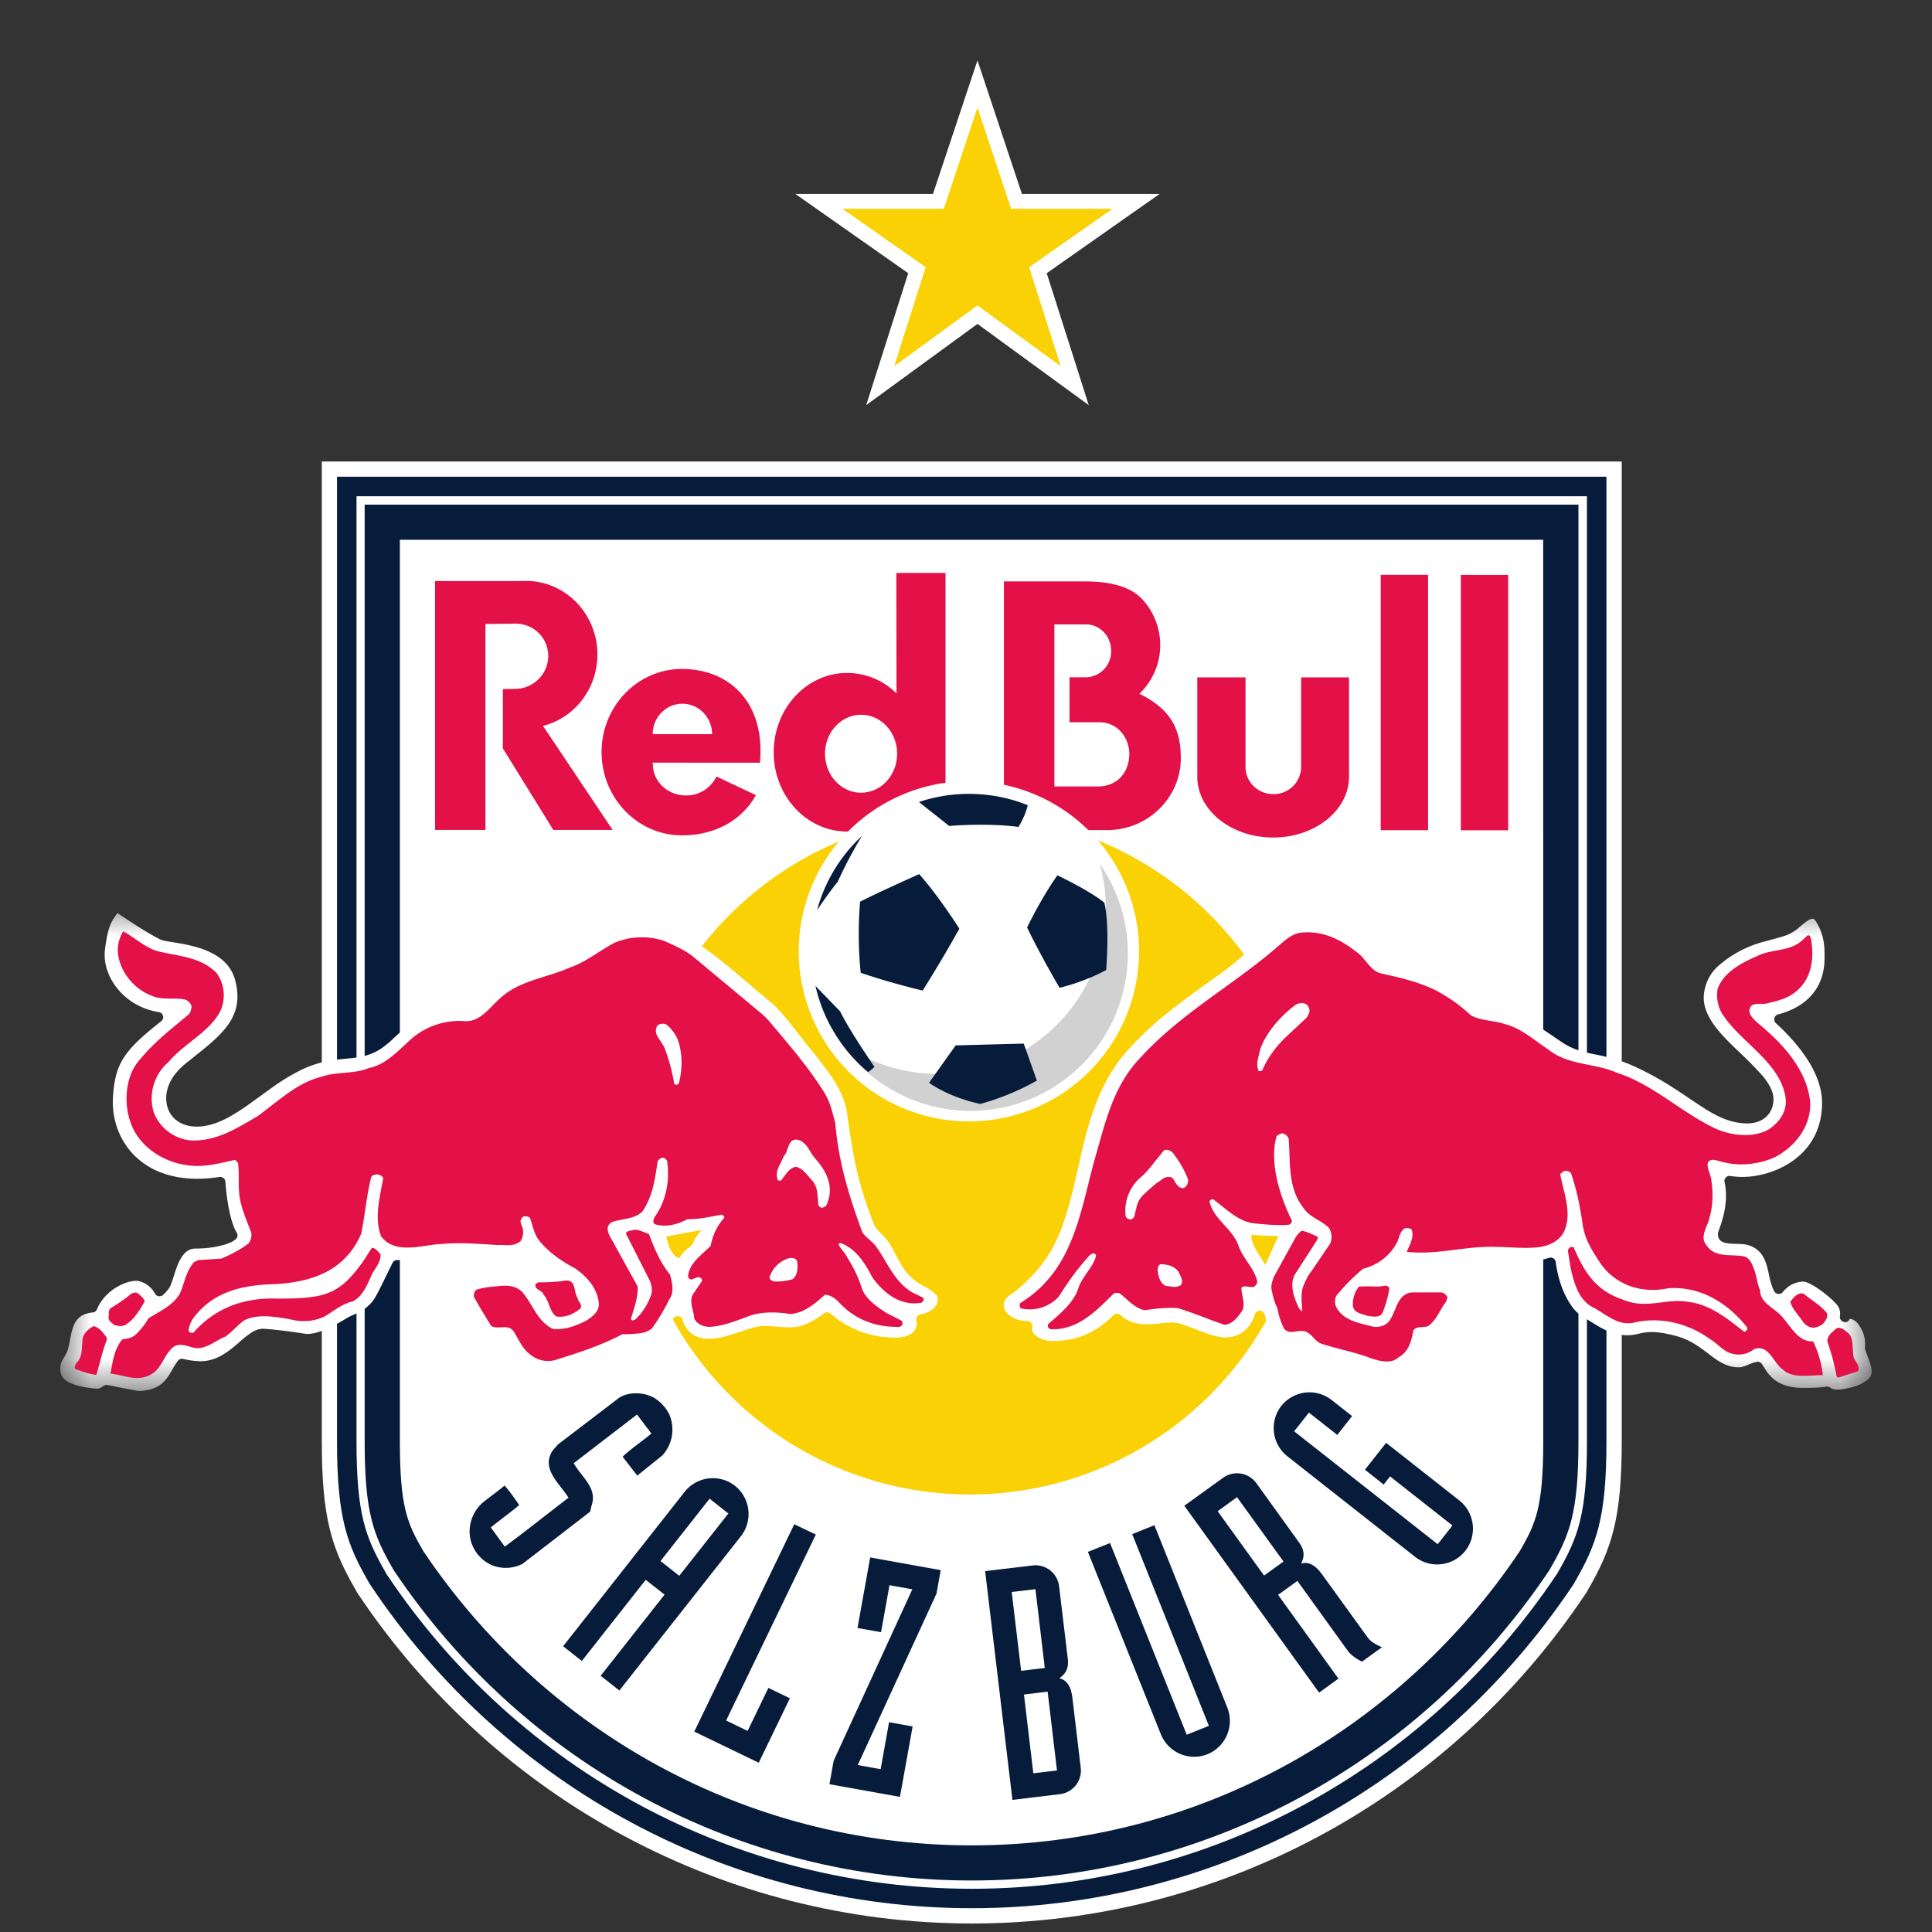 <svg width="32" height="32" fill="none" xmlns="http://www.w3.org/2000/svg">
  <rect width="100%" height="100%" fill="#333333" stroke="none"/>
  <path fill-rule="evenodd" clip-rule="evenodd" d="M5.33 7.644v16.228c0 1.281.165 1.776.56 2.46l.021.04.025.037c2.287 3.413 6.085 5.45 10.16 5.45 4.074 0 7.873-2.037 10.159-5.45l.025-.037.022-.04c.394-.684.559-1.178.559-2.46V7.644H5.331" fill="#fff"/>
  <path d="M25.561 21.091v2.78c0 1.107-.128 1.367-.386 1.817-1.97 2.943-5.303 4.877-9.083 4.877-3.779 0-7.11-1.934-9.083-4.877-.258-.45-.386-.71-.386-1.816V8.94H25.56l.001 12.15Zm.583-3.676V8.358H6.04v15.514c0 1.176.141 1.544.464 2.106l.01.017.01.017c2.155 3.215 5.731 5.135 9.568 5.135 3.837 0 7.413-1.92 9.567-5.135l.01-.017.01-.017c.323-.561.465-.93.465-2.106v-6.457" fill="#071C3A"/>
  <path fill-rule="evenodd" clip-rule="evenodd" d="M26.285 22.097v1.774c0 1.21-.147 1.592-.483 2.175l-.012.021-.014.02c-2.18 3.255-5.799 5.197-9.681 5.197-3.883 0-7.503-1.942-9.682-5.196l-.014-.02-.011-.022c-.336-.584-.483-.966-.483-2.174V8.219h20.38v13.878Zm.323-4.584V7.896H5.582V23.87c0 1.281.168 1.714.525 2.336l.018.031.02.03c2.24 3.343 5.96 5.339 9.95 5.339 3.99 0 7.71-1.996 9.95-5.34l.02-.029.017-.031c.358-.621.526-1.054.526-2.336v-6.358" fill="#071C3A"/>
  <path d="M14.263 13.13c-.33 0-.598-.29-.598-.646 0-.356.268-.645.598-.645.33 0 .596.289.596.645 0 .357-.267.645-.596.645Zm.583-3.64.003 1.995a1.164 1.164 0 0 0-.818-.339c-.671 0-1.216.588-1.216 1.314 0 .726.545 1.313 1.216 1.313.318 0 .605-.133.822-.348v.324h.808V9.49h-.815Zm3.369 3.536h-.751v-2.684h.524c.23 0 .416.196.416.438a.428.428 0 0 1-.416.438h-.273v.745h.5c.278 0 .49.237.49.531-.01.303-.187.513-.49.532Zm.657-1.535a1.115 1.115 0 0 0 .063-1.548c-.187-.217-.518-.313-.966-.313h-1.341v4.119h1.732c.664-.012 1.198-.543 1.198-1.191 0-.471-.157-.807-.686-1.067Zm3.997 2.26h.785v-4.23h-.785v4.23Zm-1.318-1.046a.454.454 0 0 1-.461.448c-.254 0-.46-.2-.46-.448V11.22h-.799v1.644c0 .557.562 1.008 1.257 1.008.694 0 1.256-.451 1.256-1.008V11.22h-.793v1.486ZM9.895 10.84c0-.673-.53-1.218-1.182-1.218-.02 0-.111 0-.131.002H7.206v4.122h.835v-3.411l.498-.005c.309 0 .542.242.542.54a.55.55 0 0 1-.557.54l-.195.004v.982l.835 1.35h.983l-1.153-1.723c.518-.13.901-.61.901-1.183Zm.916 1.32c0-.278.22-.504.492-.504.271 0 .491.226.491.504h-.983Zm.485-1.08c-.736 0-1.332.617-1.332 1.377 0 .761.597 1.379 1.332 1.379.561 0 .999-.26 1.224-.666l-.654-.309a.55.55 0 0 1-.505.314c-.302 0-.547-.23-.547-.514 0-.019-.007-.01-.005-.029l1.779.001c.005-.056.008-.114.008-.173.011-.89-.565-1.38-1.3-1.38Zm12.9-1.558v4.23h.784v-4.23h-.784Z" fill="#E31147"/>
  <path fill-rule="evenodd" clip-rule="evenodd" d="M21.689 19.128a5.625 5.625 0 1 1-11.25.001 5.625 5.625 0 0 1 11.25 0Z" fill="#FAD105"/>
  <mask id="a" style="mask-type:luminance" maskUnits="userSpaceOnUse" x="1" y="14" width="30" height="10">
    <path fill-rule="evenodd" clip-rule="evenodd" d="M1 14.971h30v8.165H1v-8.165Z" fill="#fff"/>
  </mask>
  <g mask="url(#a)">
    <path d="M20.957 20.953c-.056-.109-.253-.35-.227-.502.144.018.364.02.444.024-.025.046-.19.423-.217.478Zm10.03 1.672c-.01-.044-.028-.09-.042-.128l-.013-.035a2.053 2.053 0 0 1-.041-.121.095.095 0 0 1-.002-.025.517.517 0 0 0-.088-.351c-.049-.085-.117-.119-.163-.12a.082.082 0 0 1-.092.053.088.088 0 0 1-.072-.097.229.229 0 0 0-.025-.156c-.054-.1-.44-.418-.588-.418a.448.448 0 0 0-.333.175.085.085 0 0 1-.066.03h-.008a.085.085 0 0 1-.067-.043.586.586 0 0 1-.034-.078 1.33 1.33 0 0 1-.056-.21l-.012-.052c-.04-.178-.101-.36-.34-.429a.365.365 0 0 0-.076-.012c-.025-.003-.054-.004-.082-.005h-.022c-.048-.002-.099-.003-.147-.01-.098-.014-.163-.046-.163-.156a.09.09 0 0 1 .004-.028l.026-.076c.02-.055.048-.14.07-.24.04-.188.044-.36.009-.512a.086.086 0 0 1 .02-.077.083.083 0 0 1 .075-.026c.099.015.178.016.2.016.51 0 1.32-.333 1.32-1.227 0-.513-.416-1.001-.765-1.32a.085.085 0 0 1-.024-.083.082.082 0 0 1 .06-.062c.496-.13.77-.46.77-.929v-.032c0-.073 0-.156-.015-.245a.904.904 0 0 0-.14-.353.052.052 0 0 0-.048-.025.058.058 0 0 0-.02.003.196.196 0 0 0-.056.028c-.046.03-.113.087-.166.133a.687.687 0 0 1-.236.125c-.062.02-.126.037-.195.056l-.111.03a1.855 1.855 0 0 0-.782.414.73.73 0 0 0-.231.49c-.008.154.049.312.174.485.109.15.253.29.404.435l.053.05a6.074 6.074 0 0 1 .348.358c.119.147.175.268.175.38 0 .24-.172.402-.432.402-.288-.002-.509-.113-.816-.316l-.145-.097c-.102-.07-.208-.14-.325-.214a4.905 4.905 0 0 0-.62-.332c-.11-.05-.22-.088-.344-.121a4.393 4.393 0 0 0-.256-.06l-.04-.007c-.188-.04-.345-.079-.512-.189a15.295 15.295 0 0 1-.148-.1 7.521 7.521 0 0 0-.27-.178 1.95 1.95 0 0 0-.451-.22 1.016 1.016 0 0 0-.136-.03l-.069-.009-.055-.007a.6.6 0 0 1-.23-.071 1.715 1.715 0 0 1-.144-.096c-.037-.026-.07-.054-.106-.082l-.024-.019a2.35 2.35 0 0 0-.342-.227 2.68 2.68 0 0 0-.659-.235l-.039-.01c-.076-.018-.143-.033-.2-.052a.478.478 0 0 1-.076-.03l-.028-.018a.152.152 0 0 1-.015-.015c-.493-.62-1.084-.668-1.253-.668a.96.96 0 0 0-.11.006c-.197.02-.433.195-.638.363-.074.06-.15.125-.226.19-.156.133-.316.27-.474.382-.816.58-1.111.813-1.498 1.235-.522.571-.686 1.296-.83 1.935l-.011.046c-.07.31-.143.631-.25.926a2.266 2.266 0 0 1-.483.819c-.1.103-.183.183-.254.242a1.44 1.44 0 0 1-.116.087l-.02.015c-.087.06-.12.14-.096.22.032.101.163.207.384.21.025.001.05.013.065.034.016.02.022.046.016.07a.113.113 0 0 0 .022.103c.06.078.204.122.286.124h.034c.39 0 .726-.143.998-.425a.084.084 0 0 1 .061-.027c.02 0 .041.008.058.022.107.1.247.15.425.154h.02c.082 0 .165-.009.24-.018l.11-.01.056-.002.036.001a.77.77 0 0 1 .187.046l.177.065.054.022c.12.045.3.114.436.114l.023-.001c.307-.02.422-.248.463-.382a.085.085 0 0 1 .082-.06h.003c.038.001.07.027.079.065.008.033.016.064.026.094a.7.7 0 0 0 .206.352.218.218 0 0 0 .12.05c.045.008.11.011.206.013a.08.08 0 0 1 .05.017.58.58 0 0 1 .047.043l.06.058a.24.24 0 0 0 .075.046c.431.146.993.305 1.274.31h.01c.384 0 .515-.368.553-.527a.083.083 0 0 1 .066-.063c.358-.071.554-.608.553-.701-.002-.173-.069-.242-.24-.254h-.624a.136.136 0 0 0-.04.006.085.085 0 0 1-.095-.036.13.13 0 0 0-.09-.063.085.085 0 0 1-.035-.148l.037-.032a.084.084 0 0 1 .058-.023h.004c.085.004.25.01.407.01.07 0 .138-.001.197-.005.125-.006.23-.019.34-.032.174-.02.353-.04.623-.04l.584.032c.125 0 .239-.016.339-.048a.077.077 0 0 1 .025-.005.09.09 0 0 1 .046.014c.02.013.035.036.038.06.038.296.135.557.281.754a.585.585 0 0 0 .15.14c.033.023.068.044.103.065l.061.038c.155.096.346.216.585.216.064 0 .13-.009.197-.026a.878.878 0 0 1 .329-.02c.095.01.179.031.248.048l.017.004c.112.028.217.072.322.134.086.053.159.107.23.161l.018.014c.14.107.285.216.487.216h.024a.204.204 0 0 0 .037-.007l.038-.012c.028-.01.06-.024.093-.037.032-.012.068-.026.109-.034l.016-.002c.028 0 .054.014.07.037.01.016.02.033.033.051.02.033.04.067.067.1.078.101.22.236.552.245h.087c.173 0 .28-.013.327-.021h.014c.017 0 .034.004.048.014a.193.193 0 0 0 .115.036c.089 0 .22-.027.329-.066a.654.654 0 0 0 .155-.08c.05-.037.08-.079.088-.124a.325.325 0 0 0-.01-.122m-19.515-2.017c-.059.071-.145.093-.223.233-.16-.062-.187-.271-.216-.36.127-.024.426-.081.582-.105-.064.081-.11.137-.143.232Zm3.762.657a.884.884 0 0 1-.32-.34l-.08-.145-.03-.056a1.363 1.363 0 0 0-.114-.186 1.278 1.278 0 0 0-.062-.07l-.064-.066a.96.96 0 0 1-.054-.062.214.214 0 0 1-.032-.051c-.281-.72-.347-1.127-.448-1.843-.053-.369-.278-.667-.643-1.114a8.385 8.385 0 0 1-.151-.192l-.116-.148a3.755 3.755 0 0 0-.295-.34l-.351-.296a30.239 30.239 0 0 0-.391-.33 7.334 7.334 0 0 0-.584-.439 1.524 1.524 0 0 0-.863-.276c-.308 0-.534.1-.61.152a3.594 3.594 0 0 1-.675.377 7.4 7.4 0 0 1-.534.188l-.217.072c-.238.08-.406.217-.526.329a9.997 9.997 0 0 0-.167.16.405.405 0 0 1-.126.087.72.72 0 0 1-.178.028l-.133.007-.094.004c-.273.016-.493.17-.634.284a4.76 4.76 0 0 0-.208.183l-.03.029a1.65 1.65 0 0 1-.2.162c-.194.125-.377.143-.578.163-.104.01-.21.021-.325.044a1.772 1.772 0 0 0-.394.132 3.22 3.22 0 0 0-.473.282c-.08.056-.157.112-.234.168l-.202.146c-.302.211-.562.352-.842.352-.277 0-.475-.162-.501-.413-.024-.222.089-.445.318-.631l.127-.101c.094-.076.182-.146.262-.214.133-.115.223-.207.293-.299.172-.226.216-.46.142-.756-.067-.266-.271-.447-.626-.554a2.858 2.858 0 0 0-.376-.08l-.042-.008a5.201 5.201 0 0 1-.1-.016.453.453 0 0 1-.082-.02c-.192-.086-.61-.366-.694-.423l-.034-.023-.023.034c-.077.11-.137.197-.183.578-.05.421.297.935.893 1.03.034.004.06.03.07.062a.084.084 0 0 1-.03.088c-.632.496-.767.71-.8 1.268-.02.346.1.686.332.932.254.268.621.41 1.063.41.117 0 .242-.01.369-.03h.014a.084.084 0 0 1 .084.078c.029.388.1.704.188.845a.084.084 0 0 1-.015.107.388.388 0 0 1-.124.07c-.135.053-.34.086-.543.086-.127 0-.222.087-.298.275a2.484 2.484 0 0 0-.065.189l-.005.017c-.01.032-.02.062-.03.087a.392.392 0 0 1-.027.065.559.559 0 0 1-.115.137.089.089 0 0 1-.057.02h-.014a.084.084 0 0 1-.06-.043.42.42 0 0 0-.292-.213H2.26c-.193 0-.529.164-.653.472a.084.084 0 0 1-.068.052l-.016.002c-.155.017-.252.088-.307.226a1.034 1.034 0 0 0-.047.18l-.009.042a1.657 1.657 0 0 1-.03.143.438.438 0 0 1-.043.107.922.922 0 0 1-.03.05l-.02.034a.297.297 0 0 0-.024.238c.012.05.052.094.118.13a.8.8 0 0 0 .188.068c.134.032.268.043.294.043a.112.112 0 0 0 .055-.016.485.485 0 0 0 .04-.027.092.092 0 0 1 .068-.018l.063.011.18.037.01.001a11.67 11.67 0 0 0 .238.046l.045.004c.267-.012.38-.117.455-.216a.986.986 0 0 0 .058-.089l.03-.051.023-.04c.021-.036.043-.07.067-.103a.084.084 0 0 1 .069-.034c.007 0 .014 0 .021.002.03.008.062.014.088.019a1.663 1.663 0 0 0 .195.02c.252 0 .44-.141.596-.274l.051-.043a1.524 1.524 0 0 1 .186-.148.364.364 0 0 1 .202-.074l.016.001c.06.003.288.02.675.081a.425.425 0 0 0 .051.004c.087 0 .198-.03.33-.09a2.76 2.76 0 0 0 .316-.17.75.75 0 0 1 .086-.044l.01-.004c.031-.015.065-.03.1-.048a.696.696 0 0 0 .231-.18c.044-.055.104-.172.162-.29l.063-.129c.035-.071.071-.147.109-.222a.085.085 0 0 1 .077-.047h.023c.12 0 .264-.019.39-.037l.16-.025c.115-.017.214-.033.288-.036.018 0 .067.003.135.008l.153.01c.194.012.351.018.481.018.078 0 .147-.003.205-.007a1.27 1.27 0 0 0 .274-.046.539.539 0 0 0 .068-.025.095.095 0 0 1 .034-.006c.021 0 .043.008.059.023.042.042.087.083.132.124a.084.084 0 0 1-.049.148.547.547 0 0 0-.05.005c-.054.008-.152.029-.201.092a.084.084 0 0 1-.1.027.172.172 0 0 0-.037-.013c-.026-.008-.051-.008-.072-.01h-.04l-.043.002h-.024c-.077 0-.257 0-.413.025a.698.698 0 0 0-.225.069c-.051.029-.11.081-.106.168.01.16.234.591.387.744.03.03.13.062.243.062l.035-.002h.006c.032 0 .06.018.075.046.157.31.429.516.675.516h.017c.236-.009.873-.239 1.32-.448a.072.072 0 0 1 .017-.007 4.328 4.328 0 0 1 .136-.018l.046-.006a.983.983 0 0 0 .292-.068c.075-.035.184-.176.278-.358a.085.085 0 0 1 .075-.046h.009a.084.084 0 0 1 .073.06.578.578 0 0 0 .04.099c.075.143.211.216.403.216h.032c.131-.006.277-.05.403-.091l.072-.024c.108-.036.21-.07.305-.087a.635.635 0 0 1 .117-.01l.064.002.122.009c.027.003.055.004.082.006.04.003.08.005.122.005a.645.645 0 0 0 .29-.057c.12-.049.212-.115.273-.159l.022-.016a.083.083 0 0 1 .106.006c.167.147.527.396 1.057.396h.053c.127-.004.225-.046.279-.117a.19.19 0 0 0 .032-.163.09.09 0 0 1 .01-.067.087.087 0 0 1 .057-.038.418.418 0 0 0 .21-.092.223.223 0 0 0 .077-.154.117.117 0 0 0-.04-.09c-.057-.054-.09-.074-.258-.168Z" fill="#fff"/>
  </g>
  <path d="M13.23 15.756a2.818 2.818 0 1 1 5.636 0 2.818 2.818 0 0 1-5.636 0Z" fill="#fff"/>
  <path d="M13.932 17.275c.821.594 1.98.688 2.884.202a2.767 2.767 0 0 0 1.489-2.688 2.899 2.899 0 0 0-.087-.478 2.606 2.606 0 0 1-4.287 2.965Z" fill="#D1D1D1"/>
  <path fill-rule="evenodd" clip-rule="evenodd" d="M15.282 16.407c-.61-.147-1.026-.295-1.026-.295-.066-.63-.01-1.177-.01-1.177.264-.138.979-.457.979-.457.34.386.665.904.665.904a22.747 22.747 0 0 1-.608 1.025Zm-1.005-2.562a7.3 7.3 0 0 0-.402.76c-.152.19-.284.384-.342.469a2.61 2.61 0 0 1 .744-1.229Zm2.735 1.516s.228-.477.502-.863c0 0 .528.25.776.452 0 0 .092.284.032 1.116 0 0-.316.183-.772.295 0 0-.31-.523-.538-1Zm-1.183 1.954 1.127-.03.218.613a4.139 4.139 0 0 1-.938.387c-.54-.117-.848-.351-.848-.351l.441-.619Zm.22-4.166c.345 0 .673.067.973.187-.01.05-.047.187-.152.36-.544-.07-1.148-.015-1.148-.015l-.501-.397c.26-.088.539-.135.829-.135Zm-1.67 4.608a2.603 2.603 0 0 1-.872-1.427l.409.422c.163.335.568.918.568.918a.635.635 0 0 1-.105.087ZM11.5 28.681l1.067.515.516-1.067-.356-.172-.344.712-.356-.172 1.486-3.08-.357-.171L11.5 28.68Zm2.703-1.716.39.069.14-.778.378.068-1.303 2.84-.07.388 1.168.21.21-1.167-.39-.07-.14.778-.379-.068 1.304-2.839.07-.39-1.168-.21-.21 1.169Zm-2.45-2.142.311.245-.813 1.032-.311-.244.813-1.033Zm-2.426 2.444.31.244 1.058-1.344.312.245-1.058 1.344.31.244 2.014-2.557a.597.597 0 0 0-.1-.834.596.596 0 0 0-.833.1l-2.013 2.558Zm7.442 2.545.785-.095a.393.393 0 0 0 .346-.44l-.137-1.15c-.028-.234-.117-.304-.217-.33.089-.064.16-.143.14-.323l-.144-1.2a.394.394 0 0 0-.44-.345l-.785.094.452 3.789Zm-.012-3.444.393-.046.155 1.305-.392.047-.156-1.306Zm.203 1.699.392-.048.155 1.306-.392.046-.155-1.304Zm2.16-2.804-.367.147 1.27 3.175-.367.148-1.27-3.175-.367.146 1.209 3.022a.595.595 0 0 0 .77.33.596.596 0 0 0 .331-.771l-1.208-3.022Zm2.729 2.772.32-.232-1-1.387.32-.231.834 1.157c.058.078.154.14.236.18l.33-.238c-.1-.047-.182-.086-.244-.173L21.9 26.08c-.137-.19-.25-.209-.348-.183.046-.1.07-.203-.036-.35l-.706-.98a.395.395 0 0 0-.552-.09l-.642.463 2.233 3.096Zm-1.68-3.005.32-.232.77 1.066-.322.232-.769-1.066Zm3.27.756c.255.202.63.156.832-.1a.597.597 0 0 0-.099-.833l-1.213-.955-.351.445.31.246.106-.135 1.033.813-.244.31-2.378-1.87.245-.31.47.37.245-.312-.34-.268a.596.596 0 0 0-.833.1.596.596 0 0 0 .1.833l2.116 1.666Zm-12.354-2.36a.635.635 0 0 1-.114.68l-.416.335-.243-.314c.147-.137.32-.252.477-.383l-.238-.315-1.048.806c.124.227.4.412.294.704l-.022.099-1.12.864a.61.61 0 0 1-.504.024.618.618 0 0 1-.364-.456.635.635 0 0 1 .217-.589c.116-.092.237-.179.354-.276.088.101.165.212.242.324-.152.127-.314.243-.471.37l.232.318c.35-.257.7-.539 1.055-.81-.145-.238-.46-.473-.264-.779l.088-.102 1.018-.777c.162-.101.41-.09.574.002.103.062.205.17.252.274Z" fill="#071C3A"/>
  <path d="M13.73 19.847a29.5 29.5 0 0 0-.015.042l-.013.043c-.014.039-.037.06-.07.068a.06.06 0 0 1-.054-.009.062.062 0 0 1-.024-.05l-.003-.043-.015-.152a.397.397 0 0 0-.065-.17 12.124 12.124 0 0 1-.066-.077l-.076-.085c-.057-.058-.11-.086-.163-.087a.282.282 0 0 0-.122.086l-.051.064-.046.062c-.017.028-.055.012-.055.012l-.007-.003c0-.004-.003-.007-.003-.007a.23.23 0 0 1-.015-.085c0-.047.014-.09.028-.124l.04-.081.046-.098.005-.009a.202.202 0 0 0 .043-.076l.012-.034.027-.068c.04-.088.101-.111.19-.073a.387.387 0 0 1 .143.147l.022.036.028.046.058.075c.158.178.235.345.235.518a.59.59 0 0 1-.014.132Zm-.602 1.338s-.002.002-.001.003l-.005.001a.886.886 0 0 1-.306.035l-.006-.002-.02-.008-.023-.014c-.01-.009-.027-.027-.017-.056a.48.48 0 0 1 .328-.307h.037l.035.005a.075.075 0 0 1 .055.06.92.92 0 0 1 .004.077c0 .076-.016.158-.08.207Zm-1.885-3.243v.005l-.005.004c-.014.013-.038.023-.063.007l-.007-.004a3.125 3.125 0 0 0-.163-.604l-.045-.078-.018-.025-.039-.057c-.03-.05-.06-.116-.02-.195l.005-.007c.036-.035.099-.039.142-.022l.006.002a.652.652 0 0 1 .177.224c.05.115.075.26.075.41 0 .114-.015.231-.045.34Zm3.869 3.465c-.295-.173-.413-.496-.595-.752-.063-.094-.176-.153-.235-.246-.211-.575-.393-1.15-.447-1.808-.045-.163-.079-.33-.168-.482-.265-.433-.608-.826-.943-1.224-.029-.03-.03-.032-.094-.093l-1.163-.968c-.143-.108-.306-.177-.467-.25a1.176 1.176 0 0 0-.82.03c-.251.132-.477.323-.743.412-.383.172-.815.206-1.145.5-.191.168-.353.428-.638.384a1.227 1.227 0 0 0-.845.3c-.216.196-.423.427-.703.481-.245.104-.545.054-.796.148-.398.098-.713.412-1.051.653-.34.197-.664.408-1.086.398a.73.73 0 0 1-.63-.476.796.796 0 0 1 .251-.826c.251-.3.649-.477.845-.82a.63.63 0 0 0-.049-.649c-.26-.27-.633-.28-.973-.363-.215-.06-.383-.226-.575-.33a.578.578 0 0 0-.088.374c.04.31.275.59.57.697.172.074.369.02.545.06.05.019.099.068.104.122-.01.05-.015.099-.06.133-.275.23-.564.452-.795.737-.246.265-.276.732-.147 1.066.142.383.54.634.923.683.28.045.53-.029.786-.084.035 0 .05.035.064.055.025.226-.01.427.04.634.044.191.107.324.176.51a.22.22 0 0 1-.044.182c-.142.109-.29.182-.447.251l-.384.025-.073.035c-.143.166-.148.338-.236.525-.118.197-.334.29-.516.403a1.218 1.218 0 0 1-.206.265c-.064.06-.143.074-.226.084-.133.152-.162.363-.197.57.216.02.442.137.654.02.182-.084.22-.305.359-.438.108-.117.27-.03.398-.005.19.01.328-.127.49-.192.113-.073.207-.2.325-.275.226-.108.54-.049.776-.005a.82.82 0 0 0 .546-.054c.152-.093.294-.211.467-.25.152-.078.226-.25.29-.393.048-.133.177-.236.167-.389-.04-.034-.084-.108-.143-.103-.073.103-.128.212-.211.31-.356.484-.635.53-1.357.53-.535-.019-1.017.143-1.385.56-.024.015-.06.005-.079-.014-.014-.059.035-.157.059-.201.33-.466.84-.574 1.38-.585.295-.019.576-.069.826-.196.28-.143.472-.364.59-.64.064-.31.089-.643.167-.939.01-.029.083-.05.108-.04.03.004.088.03.088.065-.054.305-.152.664-.033.959.235.31.672.142.992.127.334-.029.602-.003.922.016.157-.005.274.034.396-.064a.284.284 0 0 0 .039-.187c-.01-.088-.084-.141 0-.215.024-.02.097-.007.116.018.045.123.065.255.144.363.157.202.387.359.603.472.207.143.379.344.394.595 0 .128-.119.216-.216.275-.168.084-.35.152-.546.133-.26-.128-.329-.403-.501-.604-.088-.099-.221-.119-.354-.109-.142.015-.285.02-.412.065-.035.029-.045.073-.04.117.089.163.187.32.285.482.113.068.27-.04.368.083.084.128.138.28.266.379a.46.46 0 0 0 .472.088c.363-.113.727-.232 1.066-.413h.113c.137-.015.29-.005.388-.108.108-.157.197-.304.28-.472.083-.112.044-.285.01-.407-.167-.206-.26-.438-.35-.674-.082-.024-.156-.073-.25-.069-.043.02-.108.01-.133.059l.389.767a.4.4 0 0 1 .04.221 1 1 0 0 1-.271.438c-.024.014-.054.029-.073-.005.044-.167.122-.35.112-.54l-.378-.684c-.044-.094-.123-.177-.118-.286 0-.049.044-.083.084-.102.166-.054.368-.044.496-.177.167-.26.202-.516.246-.826.01-.02.05-.057.079-.057.03-.01.063.032.078.047.05.34-.02.683-.216.949-.01.034-.025.078.014.103.187.06.384 0 .541-.083.201.005.388-.045.57-.074.02.01.039.029.039.049a.949.949 0 0 0-.226.467c-.148.152-.359.285-.374.506.025.108.119.005.182.015.03.005.05.029.05.059l-.148.216c-.079.128.015.275.015.398.035.098.152.148.255.148.222-.01.418-.094.615-.163.216-.093.486-.088.722-.05.23-.014.403-.166.575-.318.093 0 .177.063.24.132.266.285.61.408.998.399l.034-.02c.025-.025.015-.07-.014-.089l-.231-.117c-.163-.104-.364-.242-.418-.423a2.165 2.165 0 0 0-.236-.496c-.034-.08-.113-.143-.147-.222.01-.01.02-.025.034-.02.255.089.408.34.525.566.188.26.458.481.811.422l.03-.024c.015-.02.01-.044 0-.06l-.177-.087Z" fill="#E31147"/>
  <path d="M2.067 21.951c.152-.088.25-.255.33-.397-.015-.055-.07-.094-.114-.133-.029-.025-.074-.005-.108.005-.108.093-.22.167-.34.24-.048.035-.028.109-.038.163 0 .049.059.083.088.112.054.025.123.03.182.01Zm-.517.015c-.078.039-.162.113-.18.201-.025.157.01.305-.114.418-.005.03-.034.063-.005.093.109.035.211.079.344.094.06-.192.103-.404.172-.57v-.05c-.059-.073-.118-.167-.216-.186Zm7.454-.521c.098.109.093.275.207.359.146.025.279-.034.392-.123.065-.054-.029-.122-.039-.187-.063-.093-.02-.28-.177-.285a3.01 3.01 0 0 1-.471.03l-.045.029c-.029.094.108.094.133.177m21.697 1.027c-.024-.113.005-.27-.069-.373-.063-.05-.122-.123-.206-.103-.068.059-.172.128-.157.23.059.177.099.305.133.487.02.034 0 .103.054.103l.314-.103c.055-.088-.049-.157-.069-.24Zm-9.02-5.689-.02.04-.024.038-.155.144-.166.155a1.845 1.845 0 0 0-.275.322 1.438 1.438 0 0 0-.13.238c-.012.024-.042.025-.058.019l-.01-.003-.002-.01a.303.303 0 0 1-.016-.1.41.41 0 0 1 .01-.088l.03-.122.015-.056c.095-.25.305-.512.578-.716a.198.198 0 0 1 .15-.023.1.1 0 0 1 .064.058c.011.02.018.04.018.061a.119.119 0 0 1-.009.043Zm-2.004 2.794-.014.046a.156.156 0 0 1-.044.046.058.058 0 0 1-.065.001.147.147 0 0 1-.063-.05l-.022-.032-.018-.031c-.021-.038-.043-.067-.094-.063a.166.166 0 0 0-.108.037l-.032.024-.018.013-.052.035-.07.06-.03.026-.1.092a.41.41 0 0 0-.123.213l-.013.052-.004.023-.007.03c-.006.035-.019.073-.054.095a.089.089 0 0 1-.074-.014.064.064 0 0 1-.029-.051.73.73 0 0 1 .229-.61c.084-.068.154-.151.212-.223l.064-.081.13-.16.014-.008c.094-.018.152.065.172.102.082.105.148.224.21.373.003.01.004.022.004.034l-.001.02Zm-.113 1.7-.003.007a.2.2 0 0 1-.127.03l-.094-.012-.03-.004-.008-.002c-.094-.053-.117-.16-.128-.268 0-.036.012-.064.037-.083l.005-.005h.007c.13 0 .227.039.29.115l.003.006.02.037.028.061c.01.023.014.044.014.064a.121.121 0 0 1-.014.055Zm10.469.94c-.251.015-.375-.255-.521-.413-.124-.142-.364-.226-.359-.437-.045-.084-.054-.216-.093-.325-.035-.087-.07-.215-.188-.235-.21-.035-.466.025-.599-.172-.137-.148.015-.32.04-.462.058-.182.063-.423.034-.61-.005-.107-.079-.196-.06-.304.05-.093.168-.025.242-.015.275.079.6.04.85-.069.344-.167.619-.515.604-.914-.049-.516-.418-.938-.816-1.272-.073-.064-.166-.133-.191-.226-.01-.202.216-.104.329-.153.138-.034.276-.068.388-.147.3-.201.364-.555.305-.899-.01-.03-.01-.074-.054-.074-.054.045-.108.108-.177.147-.191.114-.447.094-.649.192-.25.108-.56.26-.668.546a.61.61 0 0 0 .069.408c.305.481.948.796 1.052 1.375.038.236-.08.408-.261.54-.275.168-.688.109-.963-.038-.53-.266-.993-.709-1.563-.89-.358-.162-.8-.123-1.12-.373-.24-.158-.462-.364-.732-.433-.187-.064-.398-.054-.57-.147a2.664 2.664 0 0 0-.57-.408c-.284-.143-.599-.216-.914-.285-.186-.044-.255-.25-.407-.354-.261-.206-.551-.354-.905-.324-.147.01-.26.108-.373.206-.751.659-1.612 1.11-2.3 1.862-.462.477-.584 1.082-.756 1.667-.246.883-.349 1.857-1.239 2.402-.014.025-.014.069.015.089a.655.655 0 0 0 .625-.197c.151-.24.314-.472.52-.693l.05-.024c.024.004.053.02.043.054-.058.197-.235.339-.294.536-.079.235-.305.417-.497.584l-.004.03c0 .024.024.05.048.054.433.02.743-.29 1.032-.58.03-.03.07-.024.109-.015.127.098.245.246.412.28.177-.024.364-.049.551-.034.26.078.51.187.771.275.133-.004.23-.133.3-.24.054-.128-.025-.256-.015-.379.064-.04.138.01.206-.01.03-.02.054-.054.054-.088-.049-.226-.25-.393-.315-.605-.097-.27-.417-.432-.476-.722.015-.02.04-.05.065-.03.21.152.397.354.658.393.197.02.398.04.594.024.03-.01.054-.043.044-.077a3.169 3.169 0 0 1-.211-.546c-.069-.241-.118-.575-.039-.84.015-.02.079-.058.108-.048.04.01.088.057.093.092.03.418-.014.8.236 1.13.108.172.295.206.428.34.05.068.058.18.024.26l-.3.442a.972.972 0 0 0-.162.314c-.024.123-.01.241 0 .36-.02.009-.029-.02-.049-.03-.078-.163-.167-.369-.083-.56l.378-.586.015-.044a1.106 1.106 0 0 0-.266-.108c-.044.02-.073.064-.103.104l-.368.668c-.025.079-.05.137-.03.221.02.099.044.197.089.28.029.137.054.231.117.354.094.103.222.01.34.04.118.03.162.17.28.206.265.088.55.137.815.24.138.045.335.099.457-.014.172-.094.216-.275.246-.448.054-.073.162-.044.24-.068.149-.099.197-.275.305-.408l.02-.069c-.015-.044-.054-.07-.093-.083h-.502c-.23.029-.25.285-.348.442-.055.098-.163.137-.275.128-.236-.064-.526-.099-.635-.354-.014-.064-.014-.143.035-.187a3.06 3.06 0 0 1 .422-.422.868.868 0 0 0 .541-.399c.06-.083.05-.206.148-.27.029-.005.095-.007.115.022.044.143-.037.245-.08.368.535.054.95-.1 1.47-.082.222 0 .42.026.637.011.216-.01.452-.099.52-.325.099-.289-.038-.618-.087-.893l.06-.047c.034-.02.091.007.116.027.093.26.157.575.196.86.04.25.148.413.285.625.25.373.694.52 1.13.427.531-.039.988.24 1.312.653v.025c-.01.02-.029.044-.054.04-.28-.217-.56-.448-.918-.492-.363-.067-.689.123-1.067-.03-.456-.15-.647-.43-.84-.88h-.04c-.029.006-.048.035-.053.065l.05.304c.058.246.137.536.402.649.206.122.408.3.663.23.447-.098.9.03 1.243.281.113.064.202.181.324.226a.413.413 0 0 0 .404-.064c.25-.083.31.23.48.344.153.148.457.087.66.087l-.006-.023a1.782 1.782 0 0 0-.156-.535" fill="#E31147"/>
  <path d="M22.923 21.298c-.132.025-.285-.005-.417.015a.466.466 0 0 0-.098.315c.014.122.151.132.24.166.084.01.206.04.251-.049.049-.127.093-.265.113-.403-.01-.039-.05-.054-.089-.044Zm6.98.152c-.097-.083-.2.04-.25.113.034.119.133.216.207.325a.23.23 0 0 0 .172.103.27.27 0 0 0 .171-.074c.035-.044.074-.098.06-.162-.094-.127-.242-.207-.36-.304Z" fill="#E31147"/>
  <path d="M19.208 3.212h-2.282L16.19 1l-.737 2.212h-2.28l1.87 1.313-.696 2.185 1.843-1.345 1.843 1.345-.696-2.185 1.87-1.313Z" fill="#fff"/>
  <path d="m16.19 5.057 1.374 1.003-.52-1.635 1.375-.964h-1.673l-.556-1.672-.556 1.672H13.96l1.375.964-.52 1.635 1.374-1.003Z" fill="#FAD105"/>
  <path d="m16.19 5.057 1.374 1.003-.52-1.635 1.375-.964h-1.673l-.556-1.672-.556 1.672H13.96l1.375.964-.52 1.635 1.374-1.003Z" fill="#FAD105"/>
</svg>

